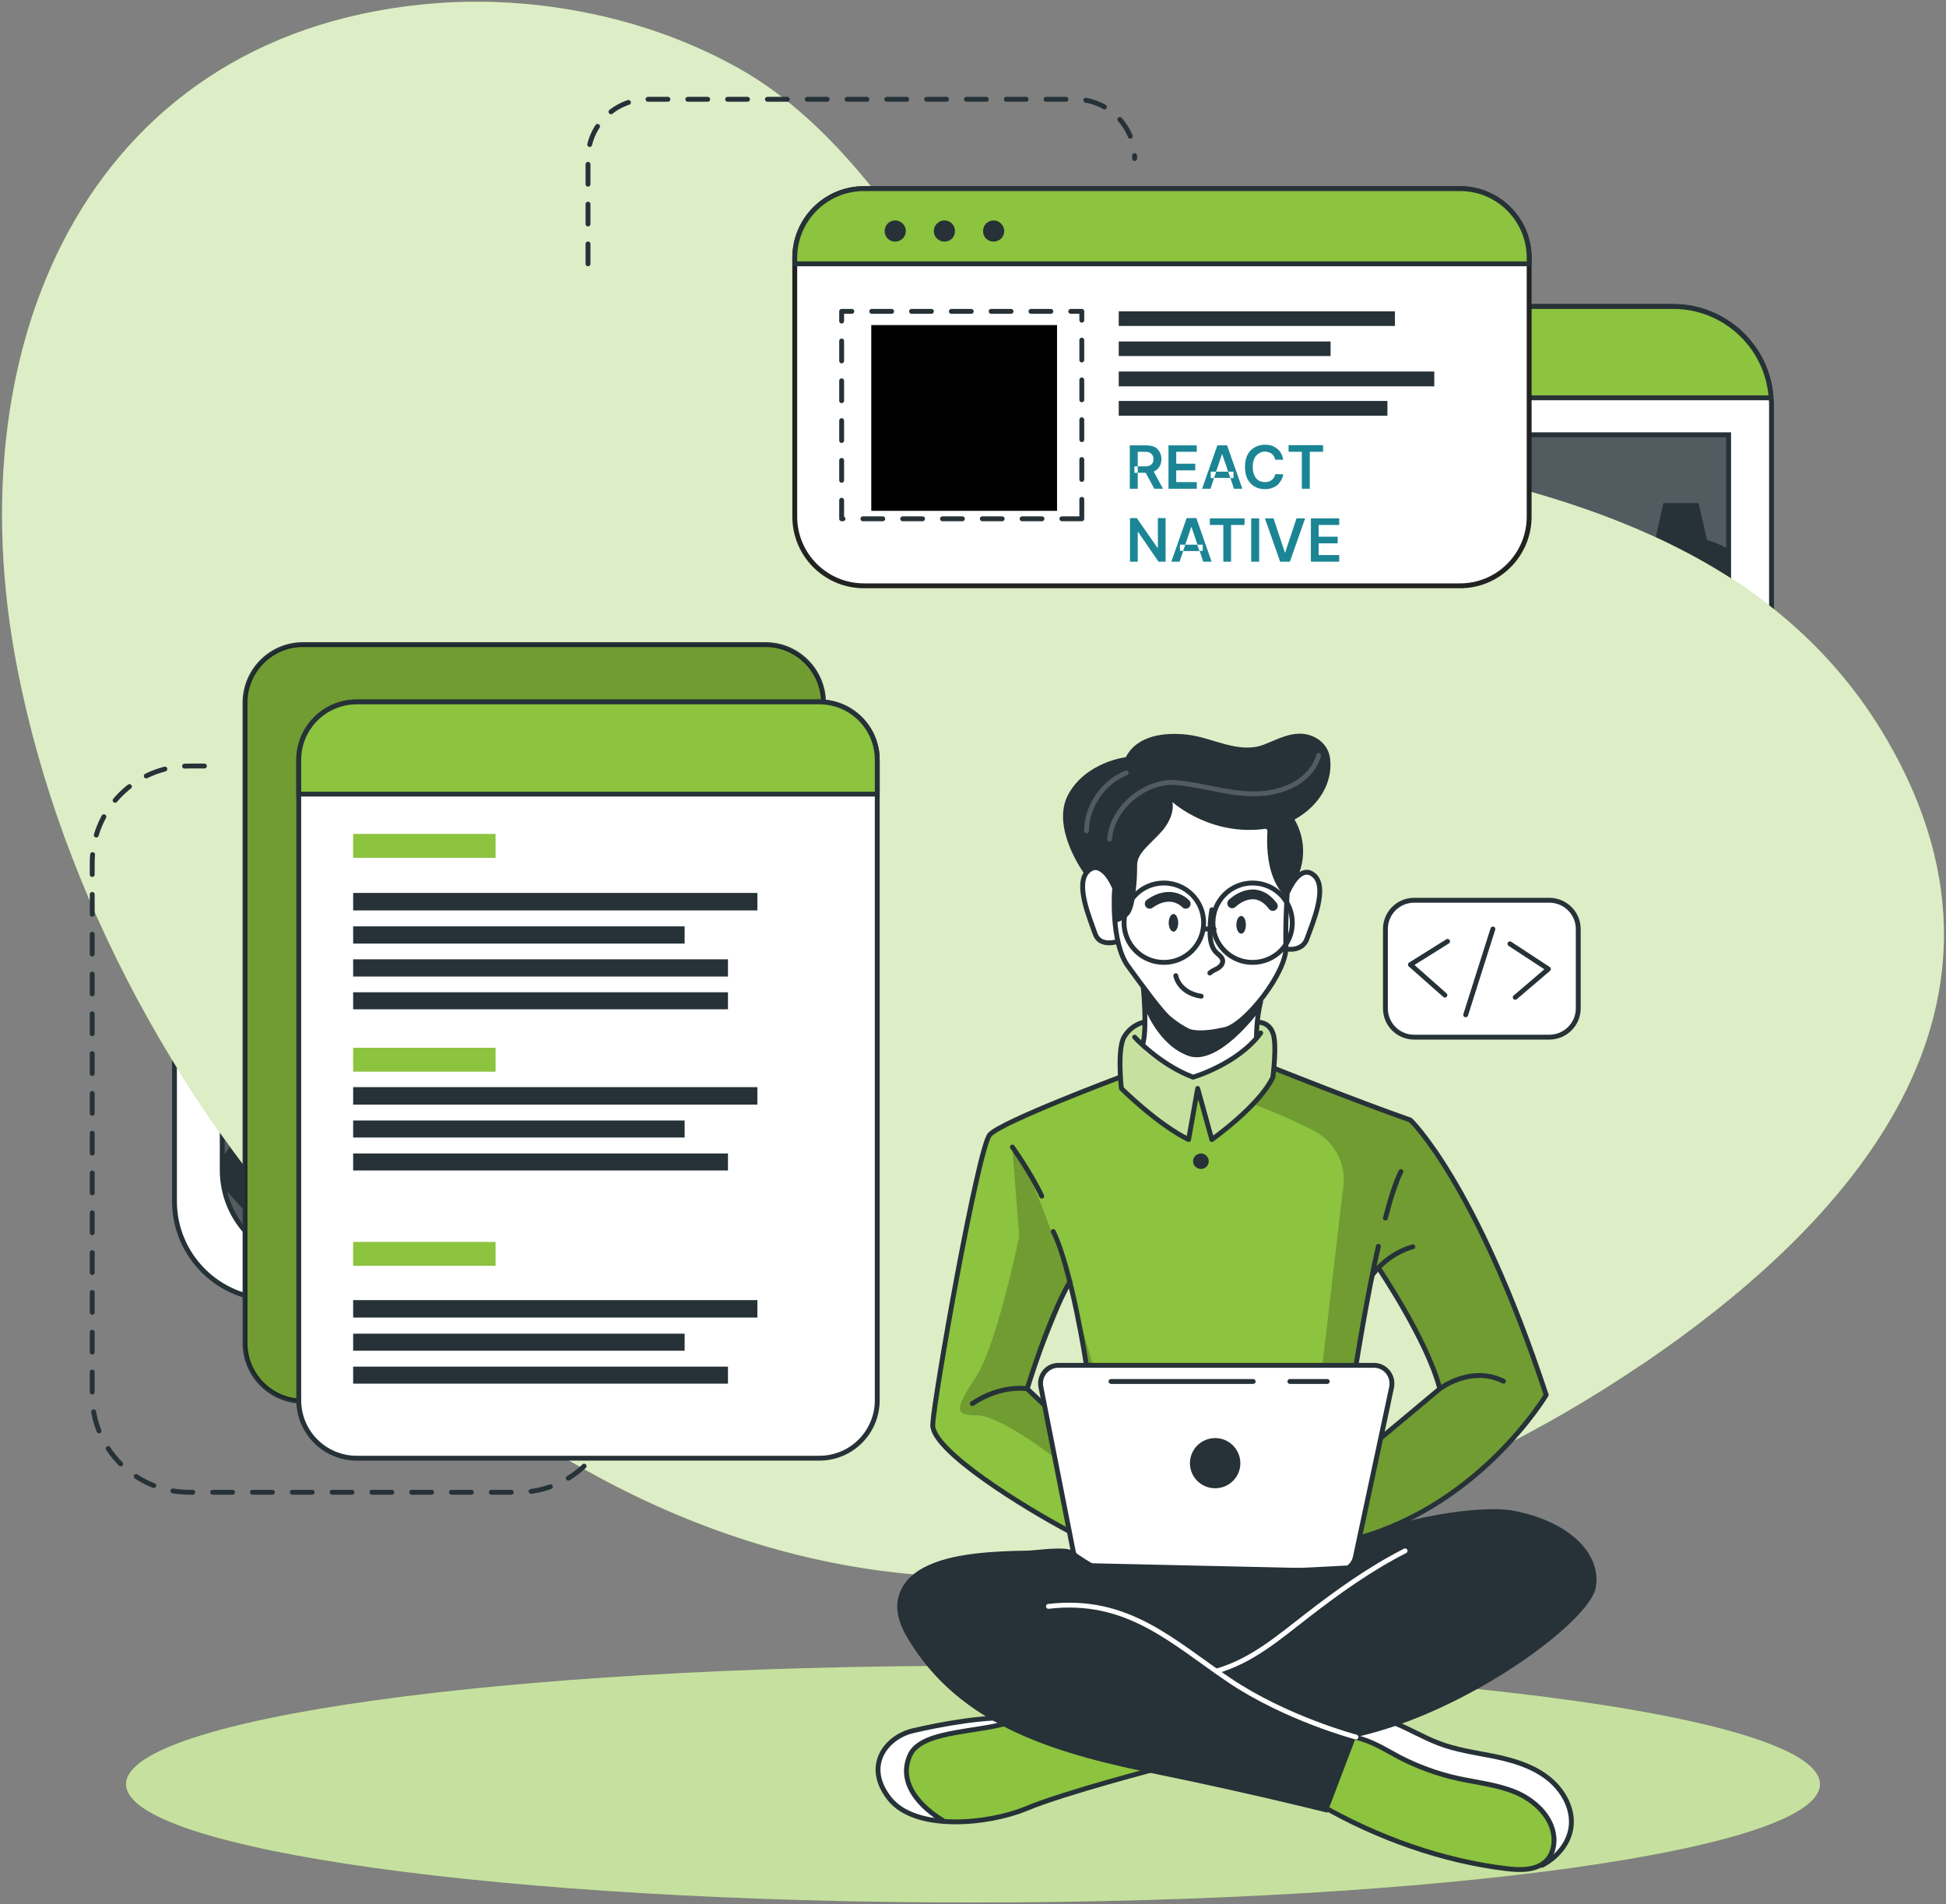 <svg xmlns="http://www.w3.org/2000/svg" width="880" height="861"><rect width="100%" height="100%" fill="#808080" stroke="none"/><style>.s0{fill:#fff;stroke:#263238;stroke-linecap:round;stroke-linejoin:round;stroke-width:2.2}.s1{fill:#263238}.s3{stroke:#263238;stroke-width:2.2}.s3,.s5{fill:#8cc33f}.s7{fill:none;stroke:#263238;stroke-linecap:round;stroke-linejoin:round;stroke-width:2.2;stroke-dasharray:9}.s8{opacity:.5;fill:#fff}.s9{opacity:.2;fill:#000}.s11{fill:#fff}.s12,.s13{fill:none;stroke:#263238;stroke-linecap:round;stroke-linejoin:round;stroke-width:2.2}.s13{stroke-width:4.4}.s14{opacity:.2}.s14,.s15{fill:none;stroke:#fff;stroke-linecap:round;stroke-linejoin:round;stroke-width:2.2}</style><path id="Layer" class="s0" d="M801.1 183v360.2c0 24.5-19.9 44.4-44.4 44.4H123.3c-24.5 0-44.4-19.9-44.4-44.4V183q0-1.5.2-3.1c1.5-23 20.8-41.3 44.2-41.3h633.4c23.4 0 42.7 18.3 44.2 41.3q.2 1.6.2 3.1z"></path><path class="s1" d="M740.1 570.8h-598c-23 0-41.6-18.6-41.6-41.6V196.6h681.2v332.6c0 23-18.6 41.6-41.6 41.6z"></path><path d="M781.8 196.6v332.6c0 23-18.5 41.6-41.2 41.6H141.7c-22.7 0-41.2-18.6-41.2-41.6V196.6z" style="opacity:.2;fill:#fff"></path><path class="s3" d="M800.9 179.9H79.1c1.5-23 20.8-41.3 44.2-41.3h633.4c23.4 0 42.7 18.3 44.2 41.3z"></path><path class="s1" d="M167.8 159.3c0 4.3-3.6 7.8-7.9 7.8-4.3 0-7.9-3.5-7.9-7.8 0-4.4 3.6-7.9 7.9-7.9 4.3 0 7.9 3.5 7.9 7.9zM201 159.3c0 4.3-3.5 7.8-7.9 7.8-4.3 0-7.8-3.5-7.8-7.8 0-4.4 3.5-7.9 7.8-7.9 4.4 0 7.9 3.5 7.9 7.9zM234.3 159.3c0 4.3-3.6 7.8-7.9 7.8-4.4 0-7.9-3.5-7.9-7.8 0-4.4 3.5-7.9 7.9-7.9 4.3 0 7.9 3.5 7.9 7.9z"></path><path d="M781.7 196.6v332.6c0 23-18.6 41.6-41.6 41.6h-598c-20.2 0-37-14.4-40.8-33.5v-.1q-.8-3.9-.8-8V196.6z" style="fill:none;stroke:#263238;stroke-width:2.2"></path><path fill-rule="evenodd" class="s1" d="M781.8 247.6v75.7l-.8-.5c-2.9 1.6-6 2.9-9.2 3.8l-3.7 16.7h-15.9l-3.7-16.7c-3.3-.9-6.4-2.1-9.3-3.8l-14.4 9.2-11.3-11.2 9.2-14.5c-1.6-2.9-2.9-6-3.8-9.3l-16.7-3.7v-15.9l16.7-3.7c.9-3.2 2.2-6.4 3.8-9.3l-9-14.3 11.2-11.3 14.4 9.2c2.9-1.6 6-2.9 9.2-3.8l3.7-16.7h15.9l3.8 16.7c3.2.9 6.3 2.2 9.2 3.8zm-1 37.8c0-11.3-9.2-20.5-20.5-20.5-11.4 0-20.6 9.2-20.6 20.5 0 11.4 9.2 20.5 20.6 20.5 11.3 0 20.5-9.1 20.5-20.5zM459.7 272q-2.8 10.2-8.1 19.5l19.3 30.4-23.7 23.7-30.4-19.4q-9.3 5.2-19.5 8.1l-7.9 35.2h-33.5l-7.8-35.2c-6.8-1.9-13.4-4.6-19.5-8.1l-30.4 19.4-23.7-23.7 19.3-30.4c-3.5-6.2-6.2-12.9-8-19.7l-35.2-7.9v-33.5l35.2-7.8c1.8-6.8 4.5-13.4 8-19.5l-4.1-6.5h166.2l-4.3 6.7c3.5 6.1 6.2 12.7 8.1 19.5l35.2 7.8v33.5zm-43.5-24.6c0-23.9-19.4-43.3-43.3-43.3s-43.3 19.4-43.3 43.3 19.4 43.3 43.3 43.3 43.3-19.4 43.3-43.3zM244.5 498.8c-1.8 5.4-4.2 10.4-7.2 15.2l14.1 24.9-19.8 17.8-23.3-16.6q-7.7 3.8-15.9 5.6l-7 25.1-.7 2.6-26.6-1.4-.2-1.2-4.5-27.1c-5.4-1.8-10.5-4.3-15.3-7.4l-24.9 14.1-11.9-13.1v-.1l-.8-13.8 11.5-16.1c-2.5-5-4.4-10.3-5.6-15.8l-5.9-1.7v-36l8.1-1.3c1.8-5.3 4.2-10.4 7.3-15.2l-14.2-24.9 19.9-17.8 23.3 16.6c5-2.5 10.3-4.4 15.8-5.6l7.7-27.6 26.5 1.4 4.8 28.2c5.3 1.9 10.4 4.3 15.2 7.3l24.9-14.1 17.8 19.8-16.6 23.3c2.5 5.1 4.4 10.4 5.6 15.8l27.6 7.8-1.4 26.6zm-42.3-46.3c-12.7-14.1-34.5-15.3-48.6-2.6-14.1 12.8-15.2 34.5-2.5 48.6 12.7 14.1 34.4 15.3 48.5 2.6 14.2-12.7 15.3-34.5 2.6-48.6zM501.2 468.9l-1.5 2.5-8.5 14.9-20.6-6.4c-3.1 3-6.5 5.6-10.1 7.8l.1 3.1.9 18.5-19.4 5.2-10-19.1q-6.4 0-12.6-1.6L405 509.6l-17.4-10 6.4-20.5c-3-3-5.6-6.4-7.7-10l-21.6 1-5.3-19.4 19.2-10.1c0-4.2.5-8.4 1.5-12.5l-15.9-14.5 9.9-17.4 20.7 6.4c3-3 6.4-5.6 10-7.8l-1-21.6 19.3-5.2 10.1 19.1c4.2.1 8.5.6 12.6 1.6l14.5-15.9 17.4 10-6.4 20.6c3 3 5.6 6.4 7.8 10l21.5-1 5.3 19.4-19.1 10c0 4.2-.6 8.5-1.6 12.6zm-43.5-34.6c-3.8-13.8-18-22-31.8-18.2-13.8 3.7-22 18-18.2 31.8 3.7 13.8 18 22 31.8 18.2 13.8-3.7 21.9-18 18.2-31.8zM677.7 490c-2.5 5.2-5.5 10.1-9.1 14.5l11.3 26.8L658 547l-21.6-19.4c-5.4 1.9-10.9 3.2-16.6 3.9l-10.9 26.6-26.5-4.4-1.5-28.9c-5.2-2.4-10-5.4-14.5-9l-26.7 11.4-15.7-21.9 19.4-21.7c-1.9-5.3-3.2-10.9-3.8-16.5L517 458l-4.4-1.8 4.5-26.5 28.9-1.6q.5-1 .9-1.9 3.4-6.7 8.1-12.6l-11.3-26.7 21.9-15.6 21.6 19.3c5.3-1.9 10.9-3.2 16.5-3.9l10.9-26.8 26.6 4.4 1.6 29q7.8 3.6 14.4 9l26.8-11.4 15.6 22-19.3 21.5c1.9 5.4 3.2 11 3.8 16.6l26.9 10.9-4.4 26.6zm-37.6-51.4c-11.1-15.6-32.9-19.2-48.5-8-15.7 11.1-19.3 32.9-8.1 48.5 11.2 15.7 33 19.3 48.6 8.1 15.6-11.2 19.2-33 8-48.6z"></path><path class="s5" d="M743.3 616.5q-1 .6-1.9 1.2c-83.5 56.4-189.9 96.2-301.4 95.5C226.9 711.7 47.5 505 7.9 302.6-21.8 150.9 43.7 12.7 198.1 1.4c43.2-3.1 92.8 5.4 135.6 29.3 44.9 25 75.8 73.2 103.5 114.8 54 81.2 318.4 21.8 415.9 188.7 74.4 127.5-26.4 225.5-109.8 282.3z"></path><path d="M743.3 616.5q-1 .6-1.9 1.2c-83.5 56.4-189.9 96.2-301.4 95.5C226.9 711.7 47.5 505 7.9 302.6-21.8 150.9 43.7 12.7 198.1 1.4c43.2-3.1 92.8 5.4 135.6 29.3 44.9 25 75.8 73.2 103.5 114.8 54 81.2 318.4 21.8 415.9 188.7 74.4 127.5-26.4 225.5-109.8 282.3z" style="opacity:.7;fill:#fff"></path><path class="s7" d="M278.1 630.9c0 24.2-19.6 43.9-43.8 43.9H85.5c-24.2 0-43.8-19.7-43.8-43.9V390.2c0-24.2 19.6-43.8 43.8-43.8h10.9M265.9 119.3V71.7c0-14.8 12.1-26.8 26.9-26.8h193.4c14.8 0 26.9 12 26.9 26.8"></path><path class="s5" d="M823 806.8c0 29.6-171.5 53.5-383 53.5S57 836.4 57 806.8s171.5-53.5 383-53.5 383 23.9 383 53.5z"></path><path class="s8" d="M823 806.8c0 29.6-171.5 53.5-383 53.5S57 836.4 57 806.8s171.5-53.5 383-53.5 383 23.9 383 53.5z"></path><path class="s3" d="M346.2 633.6H137c-14.5 0-26.2-11.8-26.2-26.3V317.8c0-14.5 11.7-26.3 26.2-26.3h209.2c14.4 0 26.2 11.8 26.2 26.3v289.5c0 14.5-11.8 26.3-26.2 26.3z"></path><path class="s9" d="M346.2 633.6H137c-14.5 0-26.2-11.8-26.2-26.3V317.8c0-14.5 11.7-26.3 26.2-26.3h209.2c14.4 0 26.2 11.8 26.2 26.3v289.5c0 14.5-11.8 26.3-26.2 26.3z"></path><path class="s0" d="M396.7 343.6v289.6c0 14.5-11.7 26.2-26.2 26.2H161.3c-14.4 0-26.2-11.7-26.2-26.2V343.6c0-14.5 11.8-26.2 26.2-26.2h209.2c14.5 0 26.2 11.7 26.2 26.2z"></path><path class="s3" d="M396.7 343.6v15.5H135.1v-15.5c0-14.5 11.8-26.2 26.2-26.2h209.2c14.5 0 26.2 11.7 26.2 26.2z"></path><path class="s5" d="M224.1 387.9h-64.4v-10.8h64.4zM224.1 484.6h-64.4v-10.8h64.4zM224.1 572.4h-64.4v-10.8h64.4z"></path><path class="s1" d="M342.5 411.7H159.7v-7.9h182.8zM309.6 426.7H159.7v-7.8h149.9zM329.2 441.6H159.7v-7.8h169.5zM329.2 456.4H159.7v-7.7h169.5zM342.5 499.5H159.7v-7.9h182.8zM309.6 514.4H159.7v-7.7h149.9zM329.2 529.3H159.7v-7.7h169.5zM342.5 595.8H159.7v-7.9h182.8zM309.6 610.8H159.7v-7.7h149.9zM329.2 625.7H159.7V618h169.5z"></path><path d="M691.5 116.6v117c0 17.3-14 31.3-31.2 31.3H390.7c-17.3 0-31.3-14-31.3-31.3v-117c0-17.3 14-31.3 31.3-31.3h269.6c17.2 0 31.2 14 31.2 31.3z" style="fill:#fff;stroke:#222221;stroke-width:2.2"></path><path class="s3" d="M691.5 116.6v2.7H359.4v-2.7c0-17.3 14-31.3 31.3-31.3h269.6c17.2 0 31.2 14 31.2 31.3z"></path><path class="s1" d="M408.2 107.9c-1.9 1.8-4.9 1.8-6.8 0-1.8-1.9-1.8-4.9 0-6.8 1.9-1.9 4.9-1.9 6.8 0 1.9 1.9 1.9 4.9 0 6.8zM430.5 107.9c-1.9 1.8-4.9 1.8-6.8 0-1.9-1.9-1.9-4.9 0-6.8 1.9-1.9 4.9-1.9 6.8 0 1.8 1.9 1.8 4.9 0 6.8zM452.7 107.9c-1.9 1.8-4.9 1.8-6.8 0-1.8-1.9-1.8-4.9 0-6.8 1.9-1.9 4.9-1.9 6.8 0 1.9 1.9 1.9 4.9 0 6.8z"></path><path class="s7" d="M489.2 234.6H380.6v-93.8h108.6z"></path><path class="s1" d="M630.8 147.4H505.9v-6.6h124.9zM601.7 161h-95.8v-6.6h95.8zM648.6 174.7H505.9V168h142.7zM627.4 188H505.9v-6.7h121.5z"></path><path class="s5" d="M533.7 796.9s-58 16.7-66.1 19.5c-7.3 2.6-27.3 9.6-42.3 7.5q-2.2-.4-4.3-1c-15.1-4.5-22-8.7-23.9-18.2-2.1-9.6 5.5-16.6 12.8-21.1 7.3-4.5 46.8-9.2 46.8-9.2l9.5 2.8z"></path><path class="s11" d="M425.3 823.9q-2.2-.4-4.3-1c-15.1-4.5-22-8.7-23.9-18.2-2.1-9.6 5.5-16.6 12.8-21.1 7.3-4.5 46.8-9.2 46.8-9.2l9.5 2.8c-8.6 4-40.8 6.2-47.8 10.2-7 4-10.4 11.6-6.3 21.9 2.2 5.5 8.1 10.8 13.2 14.6z"></path><path class="s12" d="M525 799.3s-43.6 11.3-60.8 18.5c-17.3 7.2-50.3 10.4-62-4.5-11.7-14.9-1.4-27.7 10.4-30.6 11.7-2.8 35.5-7.3 48.4-5.5"></path><path class="s12" d="M426.2 823.1s-22.2-12.2-14.8-29.2c5.4-12.6 35-9.9 49.6-16.7"></path><path class="s5" d="M710.4 826.6c-.6 5.9-2.7 11.6-8.7 15.1-4 2.4-9.7 3.8-17.8 3.7-20.4-.3-58.6-14.8-58.6-14.8l-35.8-19.8 18.6-29.5 5.1-8 13.2 2.9s10.9 6.2 21.8 11.1c11 4.9 37.6 6 47 13.6 9.4 7.5 16.2 15.8 15.2 25.7z"></path><path class="s11" d="M710.4 826.6c-.6 5.9-2.7 11.6-8.7 15.1 1.1-4.6 2-11-1-17.9-4-8.9-17-16.9-34.2-18.2-17.1-1.3-30.2-9.3-37-12.9-5.4-2.8-16.7-8.8-21.4-11.4l5.1-8 13.2 2.9s10.9 6.2 21.8 11.1c11 4.9 37.6 6 47 13.6 9.4 7.5 16.2 15.8 15.2 25.7z"></path><path class="s12" d="M593.7 792.2c3.8-6.2 12.3-8 19.5-6.5 7.1 1.5 13.4 5.6 19.8 9 8.2 4.2 16.9 7.4 25.8 9.4 9.1 2 18.4 2.9 26.9 6.5 8.5 3.7 16.2 11 17 20.2.3 3.6-.6 7.5-3 10.2-4.4 4.9-12 4.8-18.5 4-29.1-3.5-58.3-14-83.8-28.6"></path><path class="s12" d="M612.1 776.9c13-3.4 25.4 6.3 38 11.2 8.1 3.2 16.9 4.4 25.5 6.1 8.6 1.8 17.2 4.3 24.2 9.7 6.9 5.3 11.9 14 10.6 22.7-1.1 7.3-6.5 13.5-13.1 16.9"></path><path fill-rule="evenodd" class="s5" d="M699.2 630.8c-27.4 45.4-79.1 64.7-93.7 69.3-2.5.8-3.9 1.2-3.9 1.2s-86.1 2.5-110.3-5.9c-24.3-8.4-66.5-40.9-69.5-47.6-2.9-6.8 2.9-24.4 6.2-44 3.2-19.6 13.4-86.4 22.6-92.9 8.3-5.9 47.5-20.7 54.8-23.4l1.1-.4s-1-10.8 1.8-18.1c5.5-9 18-6.7 18-6.7s17.3-7.6 26.6-3.4c9.3 4.3 18.9 1 22.3 5 2.3 2.6 2.1 10.5 1.7 15.3-.2 2.4-.4 4-.4 4l.7.3 60.6 23c34.8 37.2 61.4 124.3 61.4 124.3zm-207.6-14.2-8.1-35.9-19 46.8 7.6 6.7s-2.4-12.3 2-15.4c4.5-3.2 17.5-2.2 17.5-2.2zM651.1 628c-4.2-14.3-27.8-54.7-27.8-54.7L621 576s-6.7 34.5-6.8 35.2l-1 6.2s11.6-.5 15.4 4.6c3.9 5.1-4.2 27.6-2.1 26.5-1.1 0 24.6-20.5 24.6-20.5z"></path><path class="s11" d="m570.1 363.1 14.3 12.6s-5.1 17.2 3 19.3c9.4-2.7 9.4 6.6 8.5 14.7-.8 8.1-5.8 16.6-7.9 18.5-2.2 1.9-6.6.9-7.2 4.8-.7 3.9-10.3 18.5-10.3 18.5l-4 19.8s-16.4 16.2-26.9 15c-10.6-1.3-21.9-11.1-21.9-11.1.9-6.2-.7-28.6-.7-28.6-4.8-5.7-11.5-20.3-11.5-20.3s-4.2 0-7.2-.6c-3-.7-7-8.9-8.7-18.6-1.7-9.6 2.6-13.4 2.6-13.4l31.2-33.2z"></path><path class="s8" d="M577.2 483.5q-.7 1.9-1.6 3.6c-5.1 9.7-27.6 28.3-27.6 28.3l-6.8-20.9-3.7 20.9c-7.5-3.3-30.4-23.1-30.4-23.1s-.8-1.9-1.7-4.8l1.1-.4s-1-10.8 1.8-18.1c5.5-9 18-6.7 18-6.7s17.3-7.6 26.6-3.4c9.3 4.3 18.9 1 22.3 5 3.4 3.9 1.3 19.3 1.3 19.3z"></path><path fill-rule="evenodd" class="s9" d="M699.2 630.8c-27.4 45.4-79.1 64.7-93.7 69.3l-13.8-14.3 4.6-54.2 11.2-95.5c1.1-10.1-4-19.7-12.9-24.5-12.8-6.9-27.9-12.3-27.9-12.3l8.9-12.2 1.3-7.9c-.2 2.4-.4 4-.4 4l.7.3 60.6 23c34.8 37.2 61.4 124.3 61.4 124.3zm-48.1-2.8c-4.2-14.3-27.8-54.7-27.8-54.7L621 576s-6.7 34.5-6.8 35.2l-1 6.2s11.6-.5 15.4 4.6c3.9 5.1-4.2 27.6-2.1 26.5-1.1 0 24.6-20.5 24.6-20.5zM478 643.6l2.1 18S453 640 441.7 640c-11.1 0-9.2-3.6 0-18s19.2-62.8 19.2-62.8l-3.1-40.5c8.7 10.6 20.3 45.3 25.6 62.3l-18.9 46.5 7.6 6.7s-2.4-12.3 2-15.4c4.5-3.2 17.5-2.2 17.5-2.2l-7.5-33.5c1.4 4.6 2.2 7.4 2.2 7.4l9.4 31.5zm6.1-60.4q-.4-1.1-.7-2.2l.1-.3z"></path><path class="s12" d="M517 446.6s1.7 16.9 0 24.7M568.2 469s-.1-8.2 1.9-16.2"></path><path class="s12" d="M572.8 373.2s10.2 12.9 9.7 22.6c-.5 9.8-1.3 21.3-1 32.7.2 11.3-18.2 35-27.7 37.1-9.5 2.1-17.6 2.6-23.7-3.4-6.1-6.1-12.1-14.5-20-25.3s-6.1-34.5-6.1-34.5"></path><path class="s12" d="M548 411.4c-.6 3.6-.9 7.2-.8 10.8.1 3 .6 6.2 2.7 8.4 1.1 1.1 2.8 2.1 3 3.7.2 1.4-.9 2.7-2.1 3.5-1.2.7-2.7 1.2-3.7 2.2M531.7 441.2s1.2 7.7 11.5 9.3"></path><path class="s1" d="M532.8 417.3c0 2.2-1 4-2.1 4-1.2 0-2.2-1.8-2.2-4s1-4 2.2-4c1.1 0 2.1 1.8 2.1 4zM563.4 418.2c0 2.2-.9 4-2.1 4-1.2 0-2.2-1.8-2.2-4s1-4 2.2-4c1.2 0 2.1 1.8 2.1 4z"></path><path class="s13" d="M557.2 408.5s10-9.9 18.4 1.2M536.2 408.7s-6.3-7.1-16.3 0"></path><path class="s1" d="M517 446.6s13 17.8 26.2 20.5c13.2 2.6 25-12.8 25-12.8l1 3.2s-18.1 24.7-31.7 20c-13.7-4.8-19.8-21.6-19.8-21.6z"></path><path class="s12" d="M505.5 425.7s-8.1 2.9-10.3-3.5c-2.1-6.3-9.5-22.9-3-28.5 6.4-5.5 11.6 7.3 11.6 7.3M582.5 403.1s5.3-12.8 11.7-7.3c6.5 5.6-.9 22.2-3.1 28.5-2.1 6.4-9.7 4.8-9.7 4.8"></path><path class="s1" d="M504 402.4c-7.8-14.9-13.8-7.5-13.8-7.5s-15.1-20.6-7.2-35.5c8-14.9 26.1-17 26.1-17 5.2-10 17.6-11.3 27.7-10.2 11.7 1.3 23.2 8.9 34.8 4.5 6.4-2.5 12.8-6.2 19.8-4.5 5.4 1.4 9.5 5.4 10.1 11 1.7 15.8-12 28.3-26.3 31.1-26.6 5.2-45-11.6-45-11.6.7 4.3-1.2 8.6-3.9 12.1-2.7 3.4-6.1 6.2-9 9.5-1.1 1.4-2.2 2.8-2.7 4.5-.5 1.6-.4 3.3-.4 5q-.1 6.5-1.2 12.9c-.3 2.2-.8 4.4-2 6.4-1.2 1.9-4.9 4.1-7.2 4.2z"></path><path class="s1" d="M584.7 369.4c8.9 14.2 2.1 27 2.1 27-2.7 1.8-5.4 9.2-5.4 9.2-12.2-11.8-7.5-36.2-7.5-36.2s1.8-14.2 10.8 0z"></path><path class="s14" d="M501.8 379.4c1-14.2 16.3-26.7 30.1-25.5 17 1.5 33.5 9.2 50.4 2.2 6.5-2.6 12.2-7.8 14-14.5M491.3 375.7c.2-11.3 7.6-22 18-26.2"></path><path class="s12" d="M570.1 467.1c-10.3 14.1-30.6 20-30.6 20-15.3-5.8-26.4-18.1-26.4-18.1M544.3 417.3c0 9.9-8.1 17.9-18 17.9s-18-8-18-17.9c0-10 8.1-18 18-18s18 8 18 18zM584.4 417.3c0 9.9-8 17.9-18 17.9-9.9 0-17.9-8-17.9-17.9 0-10 8-18 17.9-18 10 0 18 8 18 18z"></path><path class="s12" d="M569.2 462.3s4.5-.2 6.4 4.8c2 4.9 0 20 0 20-6 12.9-27.6 28.2-27.6 28.2l-6.4-23.1-4.1 23.1c-14-6.8-30.4-23.1-30.4-23.1s-2-17.6 1.2-23.2c3.2-5.6 8.7-6.7 8.7-6.7M491.3 617.4s-6.5-43-15-60.5M457.8 518.7s8.2 11.4 13.3 22.2M626.5 550.8c2.2-8.6 4.6-16.1 7-21M613.2 617.4s4.6-29.5 10.1-53.8M621 576c4.5-5.8 10.8-10.2 17.9-12.2"></path><path class="s12" d="M576.5 483.2s37.3 14.9 61.3 23.3c0 0 29.6 27.9 61.4 124.3 0 0-29.1 48.9-84.4 64.6"></path><path class="s12" d="m624.4 650.3 26.7-22.3s14.1-10.8 28.8-3.4M623.3 573.3s22.1 32.6 27.8 54.7M439.7 634.7c13.2-8.8 24.8-6.7 24.8-6.7l7.8 7.4M464.5 628s9.7-32 19.3-48.4"></path><path class="s12" d="M483.8 692.6c-20.7-10.9-62.4-36.7-62-48.3.6-12.8 20.6-125.4 25.8-131.2 5.3-5.9 58.9-26 58.9-26"></path><path class="s0" d="M700.6 469h-61.1c-7.2 0-13-5.8-13-13v-35.9c0-7.2 5.8-13 13-13h61.1c7.2 0 13.1 5.8 13.1 13V456c0 7.2-5.9 13-13.1 13z"></path><path class="s12" d="m653.4 450-15.6-13.8 16.8-10.5M682.8 426.8l17.4 11.4-15 12.8M662.8 458.9l12.3-38.8"></path><path class="s1" d="M546.6 525.1c0 2-1.6 3.5-3.5 3.5-2 0-3.6-1.5-3.6-3.5 0-1.9 1.6-3.5 3.6-3.5 1.9 0 3.5 1.6 3.5 3.5zM608.6 713.6h-122c-1.6 0-2.9-1.3-2.9-2.9 0-1.6 1.3-2.9 2.9-2.9h122c1.6 0 2.9 1.3 2.9 2.9 0 1.6-1.3 2.9-2.9 2.9z"></path><path class="s0" d="M604.7 710.5 493.2 708c-3.9-.1-7.1-2.8-7.9-6.6l-14.6-74.2c-1-5.1 2.8-9.8 8-9.8h142.6c5.2 0 9 4.8 8 9.9l-16.4 76.8c-.8 3.8-4.2 6.5-8.2 6.4z"></path><path class="s1" d="M560.9 661.7c0 6.2-5.1 11.3-11.4 11.3-6.3 0-11.4-5.1-11.4-11.3 0-6.3 5.1-11.4 11.4-11.4 6.3 0 11.4 5.1 11.4 11.4z"></path><path class="s12" d="M583.3 624.7h16.9M502.4 624.7h64.3"></path><path class="s1" d="m613.2 785.5-13 34.2s-33.2-8.4-75.6-17.1c-44.4-9.1-90.8-20.9-114.9-63.1-2.9-5.1-4.9-11.2-3.5-17 3.5-14.6 22.5-18.5 35-20 7.8-.9 15.7-1.2 23.6-1.3 4-.1 17.3-2.2 20.5.2 0 0 8.4 6.1 15.5 9.1 7.1 3.1 110.7-2.7 110.7-2.7s3.1-6.5 3.3-12.4c16.3-8.3 54-15.3 69.9-12.2 25.1 4.9 39.7 19.5 36.9 34.8-2.8 15.3-58.1 56.4-108.4 67.5z"></path><path class="s15" d="M474.1 726.4c35.9-4.2 56 16 81.8 33.4 25.8 17.4 57.3 25.7 57.3 25.7"></path><path class="s15" d="M635.4 701.3c-15.7 8-30.3 18.4-44.1 29.1-13.1 10.1-25 20.6-41.3 25.3"></path><path class="s12" d="M544.3 420.1h4.7"></path><path fill-rule="evenodd" d="M510.9 221v-19.6h7.4q2.3 0 3.8.7 1.5.8 2.3 2.3.8 1.4.8 3.2 0 1.9-.8 3.3t-2.3 2.2q-.2 0-.4.1l4.2 7.8H522l-3.9-7.2h-3.6v7.2zm3.6-7.2v-2.9H513v2.9zm3.2-2.9q1.4 0 2.2-.4.9-.4 1.3-1.1.4-.7.4-1.8 0-1-.4-1.7-.5-.8-1.3-1.2-.8-.4-2.2-.4h-3.2v6.6zm10.7 10.1v-19.6h12.8v2.9h-9.3v5.4h8.6v3h-8.6v5.3h9.3v3zm19 0h-3.8l6.9-19.6h4.4l6.9 19.6H558l-1.6-4.8h1.4v-2.9h-2.4l-2.7-7.9h-.1l-2.7 7.9h-2.4v2.9h1.5zm1.6-4.9 1-2.8h5.4l1 2.8zm31.3-8.2h-3.6q-.2-.8-.6-1.5-.4-.7-1-1.2t-1.4-.7q-.8-.3-1.7-.3-1.6 0-2.8.9-1.3.7-2 2.3-.7 1.5-.7 3.7 0 2.3.7 3.8.7 1.6 2 2.4 1.2.7 2.8.7.9 0 1.7-.2.7-.2 1.3-.7.7-.5 1.1-1.1.4-.7.6-1.6l3.6.1q-.2 1.4-.9 2.6-.7 1.2-1.7 2.2-1.1.9-2.6 1.4-1.4.5-3.1.5-2.6 0-4.7-1.2-2-1.2-3.2-3.4-1.1-2.3-1.1-5.5 0-3.1 1.1-5.4 1.2-2.3 3.3-3.4 2-1.2 4.6-1.2 1.6 0 3 .4 1.4.5 2.5 1.4 1.1.8 1.8 2.1t1 2.9zm2.4-3.6v-3h15.6v3h-6V221h-3.6v-16.7zm-55.6 30V254h-3.2l-9.2-13.4h-.2V254H511v-19.7h3.1l9.3 13.4h.2v-13.4zm6.3 19.7h-3.7l6.9-19.7h4.4l6.9 19.7h-3.8l-1.6-4.9h1.4v-2.8h-2.4l-2.7-8h-.1l-2.7 8h-2.4v2.8h1.5zm1.6-4.8 1-2.9h5.4l1 2.9zm12.1-11.8v-3h15.7v3h-6.1V254h-3.5v-16.6zm22.3-3V254h-3.6v-19.6zm6.5 0 5.1 15.4h.2l5.1-15.4h3.9l-6.9 19.6h-4.4l-6.9-19.6zm16.9 19.6v-19.6h12.8v3h-9.3v5.3h8.6v3h-8.6v5.3h9.3v3z" style="fill:#1b8595"></path><path d="M394 147h84v84h-84z"></path></svg>